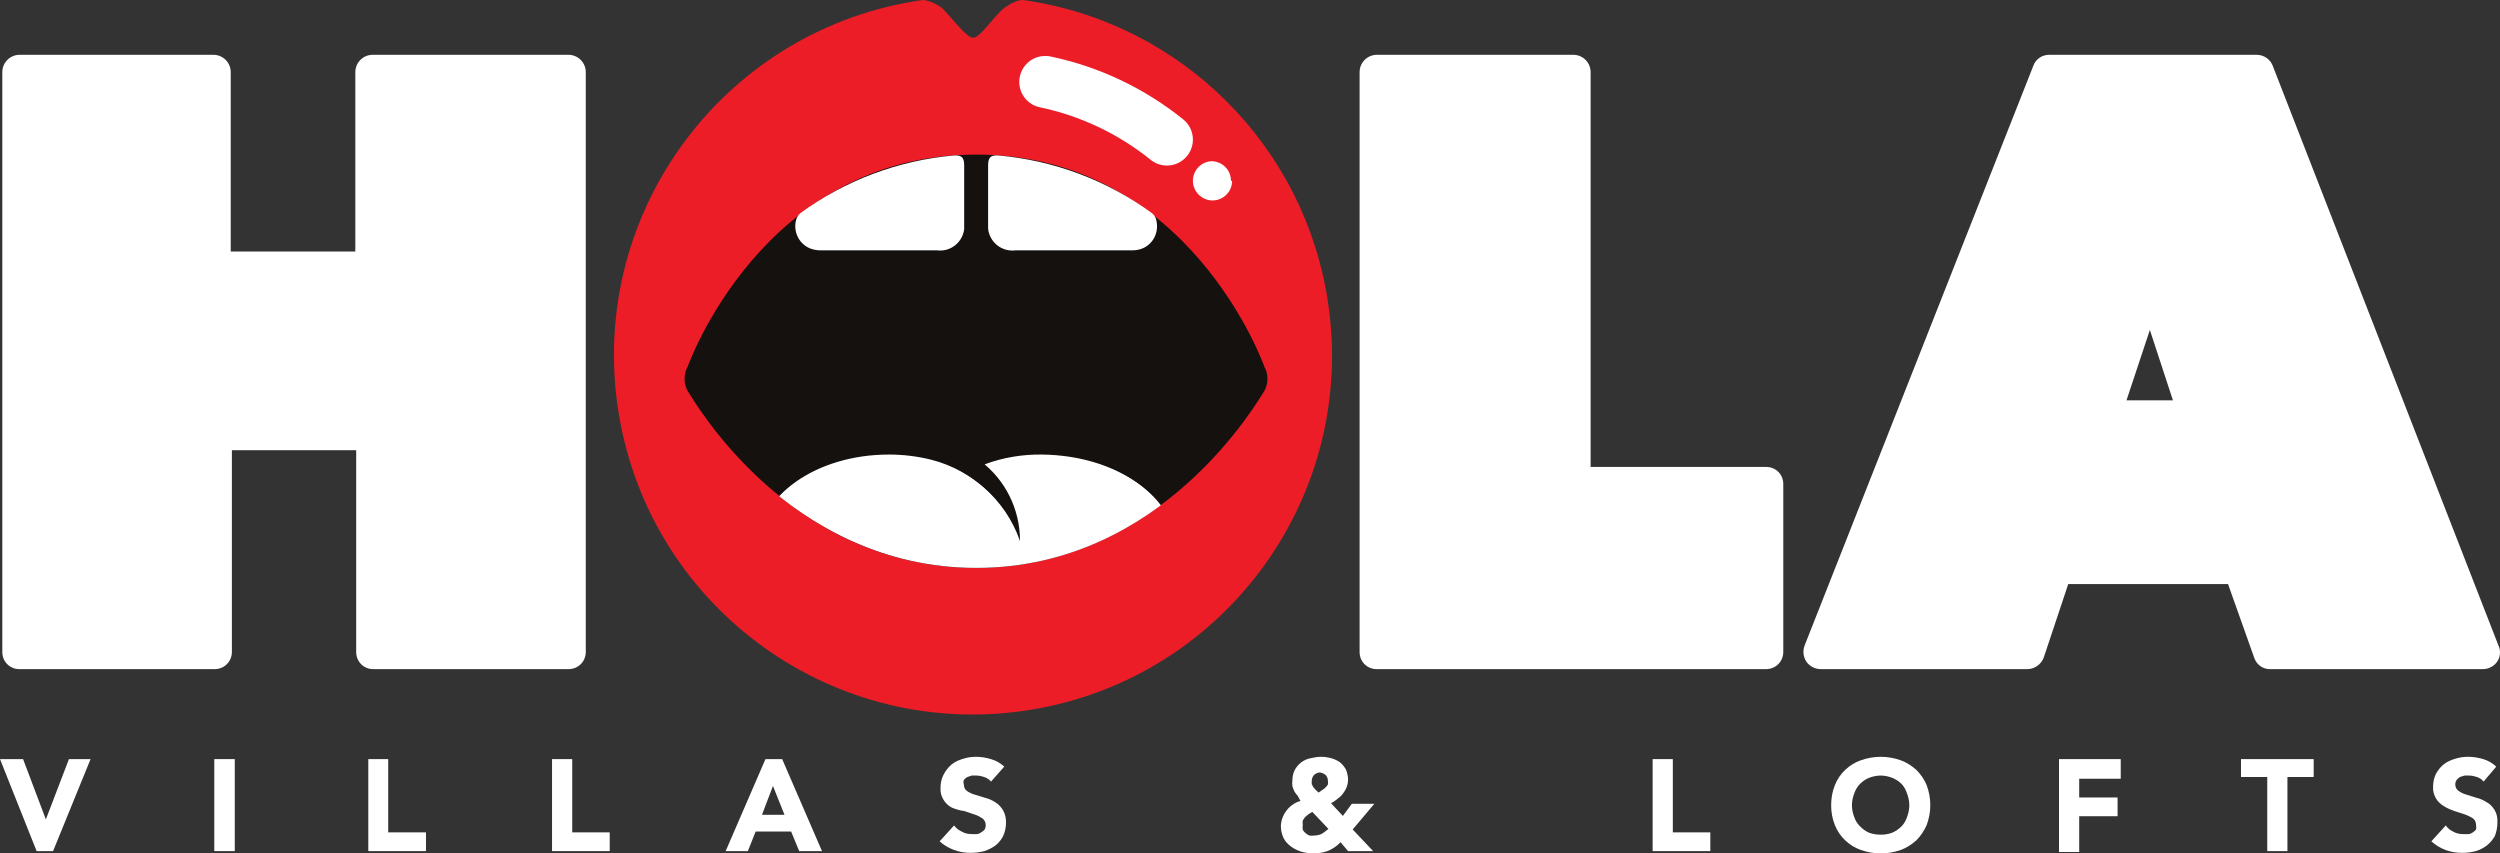 <?xml version="1.0" encoding="UTF-8"?>
<svg id="Capa_2" data-name="Capa 2" xmlns="http://www.w3.org/2000/svg" xmlns:xlink="http://www.w3.org/1999/xlink" viewBox="0 0 86.68 29.59">
  <rect x="0" y="0" width="86.68" height="29.59" fill="#333333" stroke="none"/>
  <defs>
    <style>
      .cls-1 {
        fill: #fff;
      }

      .cls-2 {
        stroke: #fff;
        stroke-linecap: round;
        stroke-miterlimit: 10;
        stroke-width: 1.8px;
      }

      .cls-2, .cls-3 {
        fill: none;
      }

      .cls-4 {
        clip-path: url(#clippath-2);
      }

      .cls-5 {
        clip-path: url(#clippath-1);
      }

      .cls-6 {
        fill: #ec1d27;
      }

      .cls-7 {
        clip-path: url(#clippath);
      }

      .cls-8 {
        clip-path: url(#clippath-3);
      }

      .cls-9 {
        fill: #14110f;
      }
    </style>
    <clipPath id="clippath">
      <rect class="cls-3" x="26.11" y="14.82" width="15" height="5"/>
    </clipPath>
    <clipPath id="clippath-1">
      <path class="cls-3" d="m23.85,12.72c-.14.26-.14.57,0,.83.24.37,3.54,6.14,10,6.14s9.76-5.77,10-6.14c.14-.26.14-.57,0-.83,0,0-2.59-7.36-10-7.36s-10,7.36-10,7.36"/>
    </clipPath>
    <clipPath id="clippath-2">
      <rect class="cls-3" x="26.11" y="14.82" width="15" height="5"/>
    </clipPath>
    <clipPath id="clippath-3">
      <path class="cls-3" d="m23.76,12.67c-.14.26-.14.57,0,.83.24.37,3.54,6.14,10,6.14s9.75-5.77,10-6.14c.13-.26.13-.57,0-.83,0,0-2.59-7.36-10-7.36s-10,7.36-10,7.36"/>
    </clipPath>
  </defs>
  <g id="Capa_1-2" data-name="Capa 1">
    <g id="Capa_2-2" data-name="Capa 2">
      <g id="Capa_1-2" data-name="Capa 1-2">
        <g id="surface1">
          <path class="cls-6" d="m35.48,0c-.07,0-.25,0-.61.24s-.87,1.07-1.13,1.07-.9-.91-1.13-1.07-.5-.24-.61-.24c-6.81.96-11.55,7.25-10.59,14.06.96,6.81,7.25,11.55,14.06,10.59,6.81-.96,11.55-7.25,10.59-14.06-.77-5.5-5.1-9.82-10.59-10.59"/>
          <path class="cls-9" d="m33.84,5.36c-7.41,0-10,7.36-10,7.36-.14.26-.14.57,0,.83.24.37,3.54,6.14,10,6.14"/>
          <path class="cls-9" d="m33.84,5.36c7.42,0,10,7.36,10,7.36.14.26.14.57,0,.83-.24.37-3.55,6.14-10,6.14"/>
          <path class="cls-1" d="m37.21,8.68h-2c-.47.06-.89-.27-.95-.74,0-.07,0-.13,0-.2v-2c0-.26.07-.37.35-.35,1.93.17,3.77.86,5.33,2,.09.07.15.18.16.29.09.45-.19.89-.64.98-.06.01-.12.02-.19.02h-2.06Z"/>
          <path class="cls-1" d="m30.49,8.68h2c.46.06.88-.27.94-.73,0-.07,0-.14,0-.21v-2c0-.26-.07-.37-.35-.35-1.93.17-3.77.86-5.33,2-.09.08-.14.18-.16.29-.09.46.21.9.66.98.05.01.11.02.17.02h2.07Z"/>
          <g class="cls-7">
            <g class="cls-5">
              <path class="cls-1" d="m36.23,15.81c-.68-.01-1.36.1-2,.34.82.71,1.27,1.76,1.21,2.85-.41-1.47-1.58-2.62-3.06-3-.48-.12-.98-.18-1.48-.18-2.51,0-4.54,1.43-4.54,3.18s2,3.18,4.54,3.18c.93.01,1.84-.2,2.67-.61.83.41,1.74.62,2.66.61,2.51,0,4.54-1.42,4.54-3.18s-2-3.14-4.54-3.18"/>
            </g>
          </g>
          <path class="cls-1" d="m19.71,1.9h-6.79c-.33,0-.6.27-.6.6h0v6.22h-4.32V2.5c0-.33-.27-.6-.6-.6H.68c-.33,0-.6.27-.6.6h0v20.11c0,.33.26.59.59.59,0,0,0,0,.01,0h6.76c.33,0,.59-.25.6-.58,0,0,0,0,0-.01v-7h4.31v7c0,.33.26.59.59.59,0,0,0,0,.01,0h6.76c.33,0,.59-.25.6-.58,0,0,0,0,0-.01V2.5c0-.33-.27-.6-.6-.6h0"/>
          <path class="cls-1" d="m61.23,16.19h-6.08V2.5c0-.33-.27-.6-.6-.6h-6.81c-.33,0-.6.27-.6.6v20.11c0,.33.26.59.59.59,0,0,0,0,.01,0h13.49c.33,0,.59-.25.6-.58,0,0,0,0,0-.01v-5.83c0-.33-.26-.59-.59-.59,0,0,0,0-.01,0"/>
          <path class="cls-1" d="m73.73,13.88l.81-2.44.8,2.44h-1.61Zm12.9,8.51l-7.83-20.11c-.09-.23-.31-.38-.56-.38h-7.19c-.25,0-.47.15-.55.38l-7.93,20.1c-.07.19-.05.39.06.56.11.16.3.26.5.26h7.16c.25,0,.48-.16.57-.4l.85-2.55h5.54l.91,2.56c.08.24.31.4.56.39h7.36c.32,0,.59-.24.6-.56,0-.09-.01-.17-.05-.25"/>
          <g class="cls-4">
            <g class="cls-8">
              <path class="cls-1" d="m36.14,15.76c-.68-.01-1.36.1-2,.34.83.7,1.28,1.75,1.22,2.84-.41-1.48-1.58-2.62-3.07-3-.48-.12-.97-.18-1.47-.18-2.51,0-4.54,1.43-4.54,3.18s2,3.19,4.54,3.19c.93,0,1.84-.2,2.67-.62.82.42,1.74.63,2.66.62,2.51,0,4.54-1.43,4.54-3.19s-2-3.14-4.54-3.18"/>
            </g>
          </g>
          <path class="cls-1" d="m0,26.32h.8l.79,2.09h0l.8-2.09h.75l-1.3,3.19h-.57l-1.27-3.19Z"/>
          <path class="cls-1" d="m7.43,26.32h.71v3.19h-.71v-3.19Z"/>
          <path class="cls-1" d="m12.76,26.32h.7v2.54h1.31v.65h-2v-3.19Z"/>
          <path class="cls-1" d="m19.14,26.32h.7v2.54h1.3v.65h-2v-3.19Z"/>
          <path class="cls-1" d="m26.8,27.25l-.38,1h.78l-.4-1Zm-.26-.93h.58l1.38,3.19h-.79l-.28-.68h-1.23l-.27.68h-.77l1.38-3.19Z"/>
          <path class="cls-1" d="m34.36,27.1c-.06-.08-.15-.13-.24-.16-.09-.03-.18-.05-.27-.05h-.16l-.15.05s-.09.06-.12.1c-.02.05-.02.11,0,.16,0,.09.03.17.1.22.08.06.17.1.27.13l.36.11c.12.03.24.08.35.15.25.15.39.42.38.71,0,.16-.03.32-.1.47-.06.12-.15.23-.26.32-.12.09-.25.15-.39.2-.16.04-.32.06-.48.06-.19,0-.39-.03-.57-.1-.19-.07-.36-.17-.5-.3l.5-.55c.07.1.17.17.28.22.1.06.22.08.34.08.06,0,.11,0,.17,0,.05,0,.11-.03.15-.06.05-.03.09-.06.12-.1.07-.13.04-.29-.07-.38-.09-.06-.18-.11-.28-.14l-.36-.12c-.15-.02-.29-.06-.43-.12-.12-.06-.21-.15-.28-.26-.08-.12-.12-.27-.11-.42,0-.16.03-.31.1-.45.07-.14.17-.27.29-.37.12-.09.25-.15.39-.19.15-.05.3-.07.45-.07.18,0,.35.03.52.08.17.05.33.14.46.26l-.46.52Z"/>
          <path class="cls-1" d="m45.79,26.78c-.08,0-.16.03-.22.08-.06.06-.09.14-.09.22,0,.04,0,.07,0,.11l.06.11s.06.07.09.1l.09.08.11-.08s.09-.05.12-.09c.04-.03.07-.07.09-.11.01-.04.01-.09,0-.13,0-.08-.03-.16-.09-.21-.07-.05-.15-.08-.23-.08m-.22,1.37l-.13.08-.12.1s-.06.08-.08.12c-.01.05-.01.1,0,.15-.01.06-.01.11,0,.17.02.04.05.08.09.11.04.04.09.07.14.09.05.01.11.01.16,0,.09,0,.19-.02.27-.06.08-.05.16-.11.23-.17l-.56-.59Zm1.4.61l.71.75h-.87l-.26-.31c-.12.13-.27.23-.43.3-.16.06-.34.09-.51.09-.14,0-.28-.02-.42-.06-.13-.04-.25-.1-.36-.18-.11-.08-.2-.18-.26-.3-.06-.13-.09-.27-.09-.42.01-.19.08-.38.2-.53.06-.08.13-.15.21-.2.08-.06.17-.1.27-.13l-.09-.17s-.09-.1-.12-.16c-.03-.06-.05-.12-.07-.18-.01-.07-.01-.14,0-.21,0-.13.03-.26.09-.37.06-.1.13-.18.22-.25.1-.07.2-.12.32-.14.12-.03.25-.05.37-.05.12,0,.24.02.35.05.11.03.21.08.3.14.08.07.15.15.2.24.05.11.08.24.08.36,0,.18-.07.35-.18.49-.05.07-.12.13-.19.18-.07.06-.14.11-.22.15l.41.44.31-.42h.78l-.75.89Z"/>
          <path class="cls-1" d="m57.31,26.32h.69v2.54h1.3v.65h-2v-3.19Z"/>
          <path class="cls-1" d="m64.21,27.92c0,.14.03.28.08.41.04.12.11.23.2.32.09.09.19.17.31.22.13.05.27.07.41.07.14,0,.27-.02.4-.07.12-.05.23-.13.32-.22.09-.09.15-.2.19-.32.05-.13.08-.27.08-.41,0-.14-.03-.28-.08-.41-.04-.12-.1-.24-.19-.33-.09-.09-.2-.16-.32-.21-.13-.05-.26-.08-.4-.08-.14,0-.28.03-.41.08-.12.05-.22.12-.31.21-.09.09-.16.21-.2.33-.05.13-.08.27-.08.41m-.72,0c0-.24.04-.48.13-.7.08-.2.2-.38.36-.53.16-.15.34-.26.54-.33.45-.16.93-.16,1.38,0,.2.07.38.19.54.33.15.15.28.33.36.53.17.45.17.94,0,1.39-.09.2-.21.38-.36.53-.16.14-.34.26-.54.33-.45.16-.93.16-1.38,0-.2-.07-.38-.18-.54-.33-.16-.15-.28-.33-.36-.53-.09-.22-.13-.45-.13-.69"/>
          <path class="cls-1" d="m71.39,26.32h2.14v.68h-1.44v.65h1.33v.65h-1.33v1.24h-.7v-3.22Z"/>
          <path class="cls-1" d="m78.61,26.94h-.91v-.62h2.52v.62h-.91v2.57h-.7v-2.57Z"/>
          <path class="cls-1" d="m86.11,27.1c-.06-.08-.14-.13-.23-.16-.09-.03-.18-.05-.28-.05h-.15l-.16.05s-.08.06-.11.1c-.04.05-.05.1-.05.16,0,.09.04.17.11.22.08.06.17.1.27.13l.35.11c.13.03.24.08.35.15.12.06.21.16.28.27.08.13.11.29.1.44,0,.16-.03.32-.09.47-.07.12-.16.23-.27.32-.12.09-.25.16-.39.2-.15.04-.31.06-.47.06-.2,0-.39-.03-.58-.1-.18-.07-.35-.17-.49-.3l.5-.55c.07.1.16.17.27.22.1.06.22.08.34.08.06,0,.11,0,.17,0,.06,0,.11-.03.16-.06.04-.03.08-.06.11-.1.01-.05.01-.1,0-.15,0-.09-.03-.17-.1-.23-.09-.06-.18-.1-.28-.14l-.37-.12c-.12-.04-.24-.09-.35-.16-.11-.06-.21-.15-.28-.26-.08-.13-.12-.27-.11-.42,0-.16.03-.31.1-.45.07-.13.16-.24.27-.33.12-.09.25-.15.39-.19.15-.05.3-.07.46-.07.18,0,.35.03.52.08.17.05.32.14.45.26l-.44.52Z"/>
          <path class="cls-2" d="m36.24,2.84c1.54.32,2.99,1.01,4.22,2"/>
          <path class="cls-1" d="m42.72,6.27c0,.38-.31.68-.68.68s-.68-.31-.68-.68c0-.36.28-.66.64-.68.37,0,.67.29.68.66,0,0,0,.01,0,.02"/>
        </g>
      </g>
    </g>
  </g>
</svg>